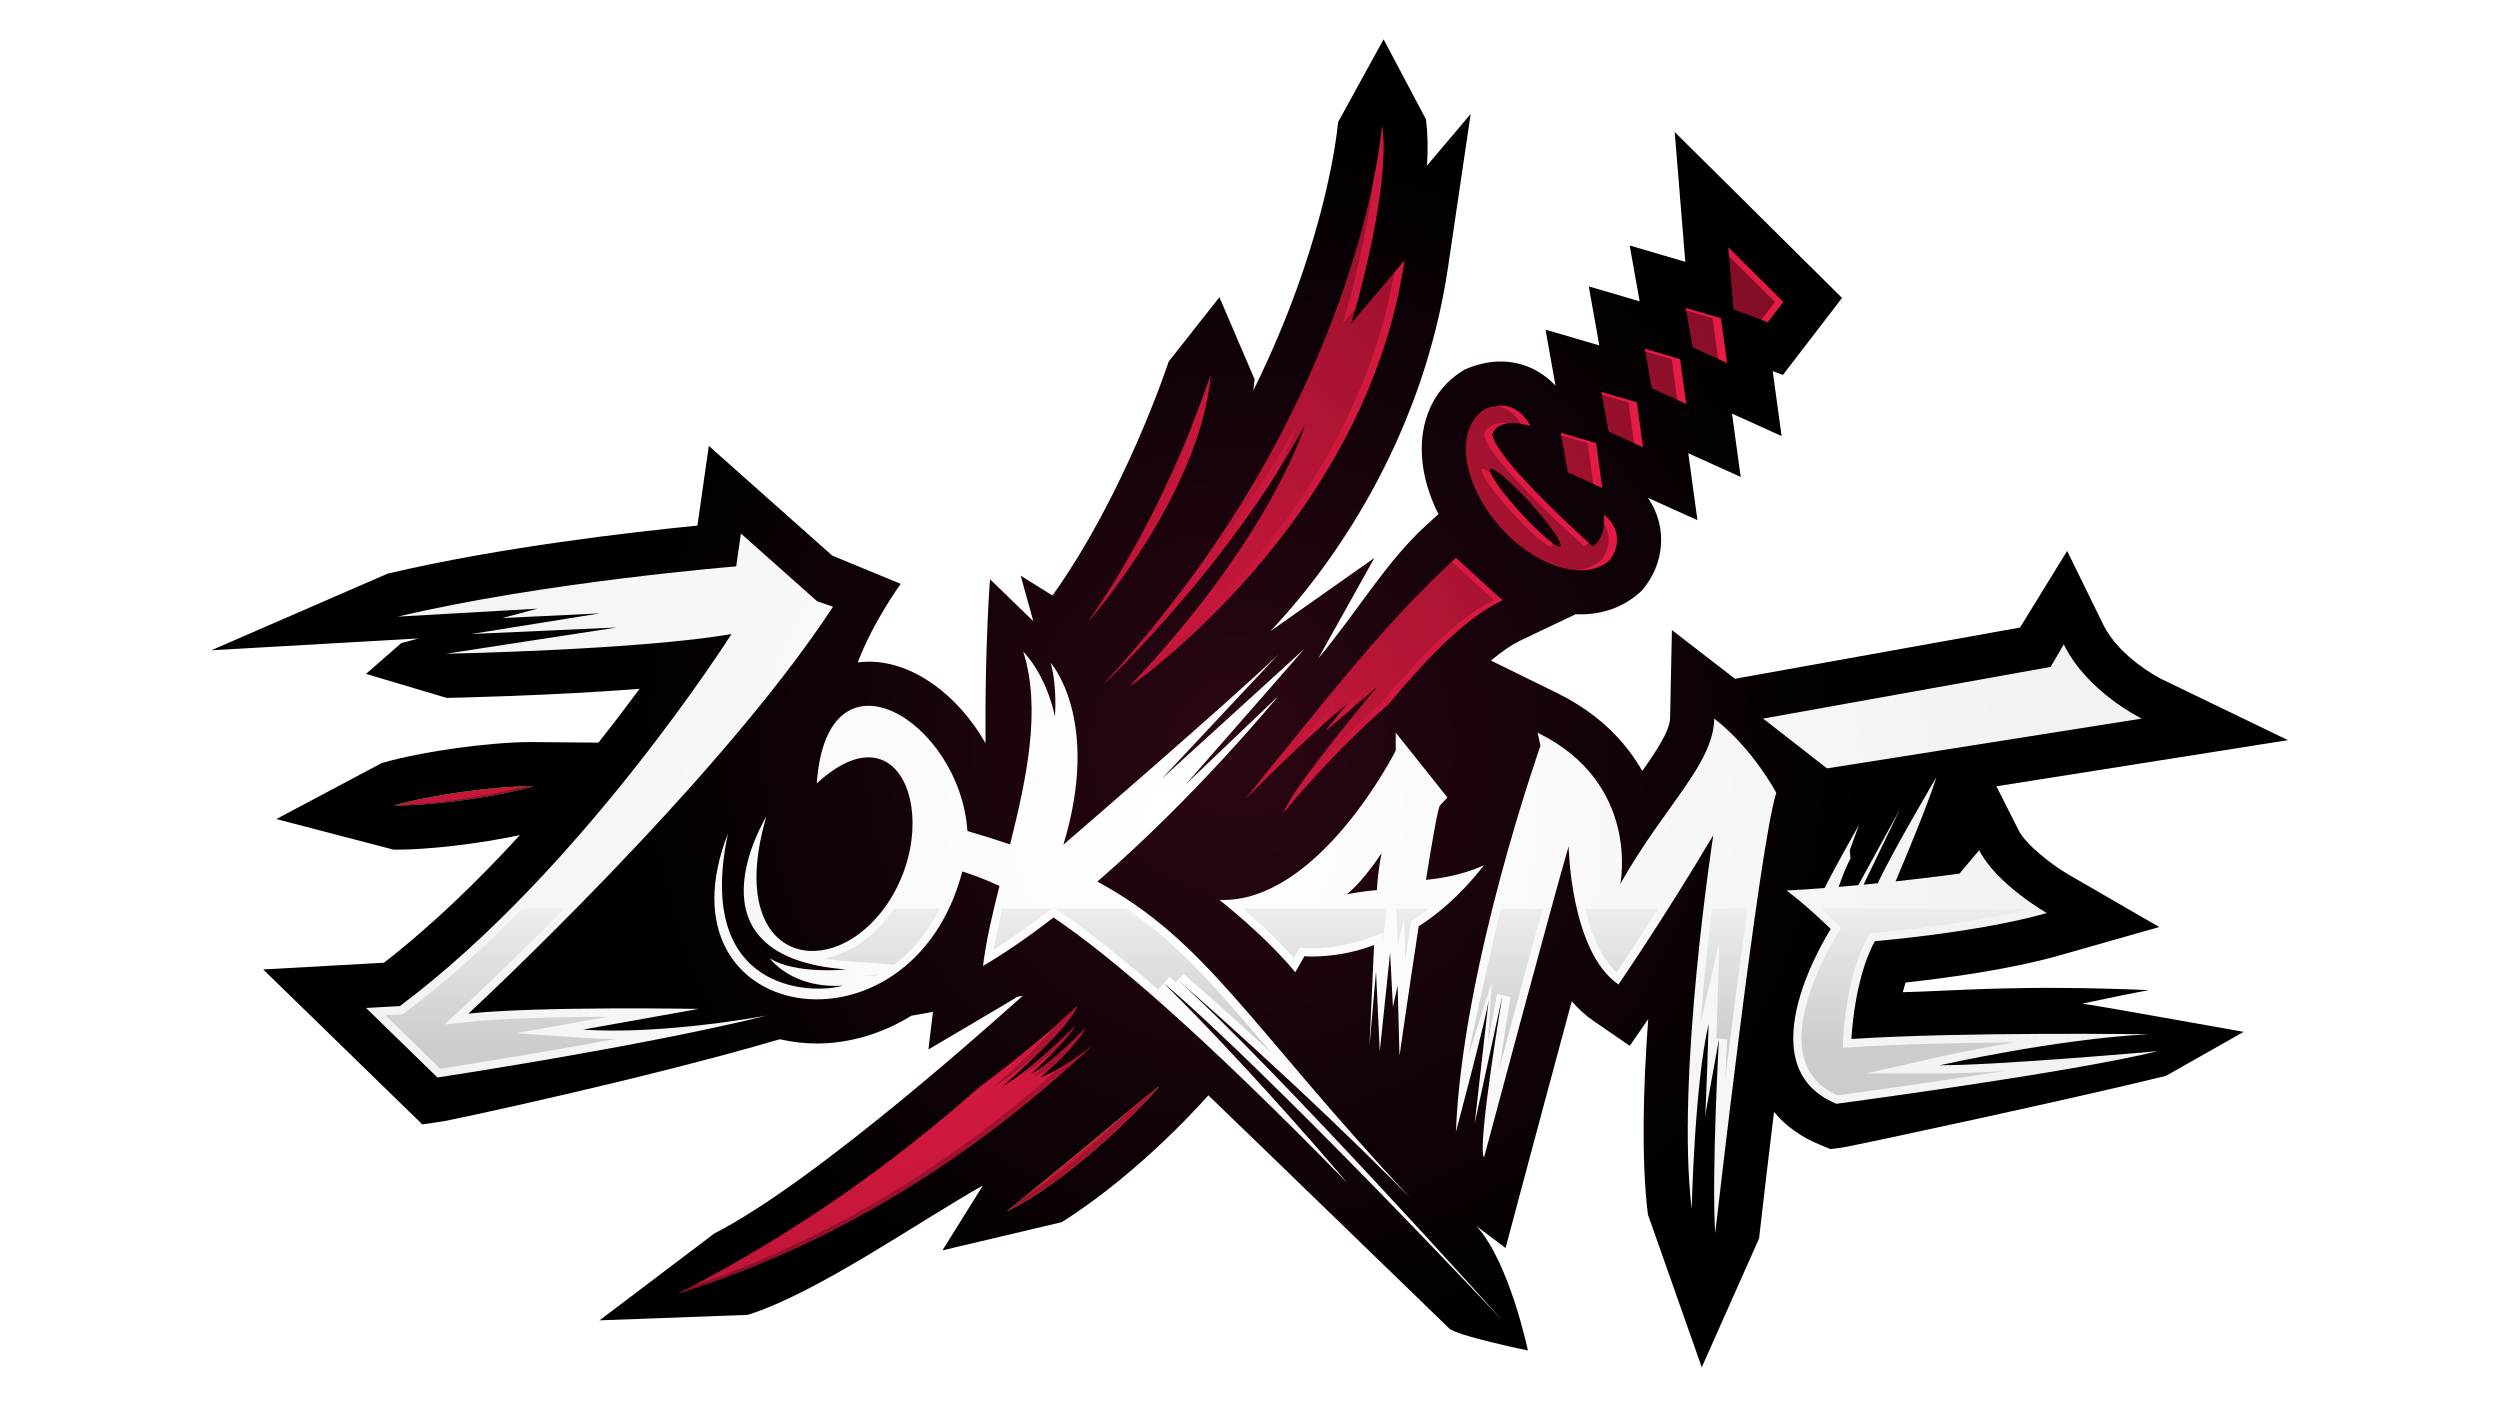 <svg xmlns:inkscape="http://www.inkscape.org/namespaces/inkscape" xmlns:sodipodi="http://sodipodi.sourceforge.net/DTD/sodipodi-0.dtd" xmlns:xlink="http://www.w3.org/1999/xlink" xmlns="http://www.w3.org/2000/svg" xmlns:svg="http://www.w3.org/2000/svg" id="svg2" width="640.0" height="360.0" viewBox="0 0 2560 1440" sodipodi:docname="zokamelogo.ai"><defs id="defs6"><radialGradient fx="0" fy="0" cx="0" cy="0" r="1" gradientUnits="userSpaceOnUse" gradientTransform="matrix(385.41,-303.132,-303.132,-385.41,950.572,506.123)" spreadMethod="pad" id="radialGradient28"><stop style="stop-opacity:1;stop-color:#2b0613" offset="0" id="stop22"></stop><stop style="stop-opacity:1;stop-color:#000000" offset="1" id="stop24"></stop><stop style="stop-opacity:1;stop-color:#000000" offset="1" id="stop26"></stop></radialGradient><clipPath clipPathUnits="userSpaceOnUse" id="clipPath38"><path d="M 0,1080 H 1920 V 0 H 0 Z" id="path36"></path></clipPath><clipPath clipPathUnits="userSpaceOnUse" id="clipPath46"><path d="M 249.198,702.802 H 1690.2 V 32.802 H 249.198 Z" id="path44"></path></clipPath><clipPath clipPathUnits="userSpaceOnUse" id="clipPath50"><path d="M 249.198,702.802 H 1690.2 V 32.802 H 249.198 Z" id="path48"></path></clipPath><mask maskUnits="userSpaceOnUse" x="0" y="0" width="1" height="1" id="mask52"><g id="g62"><g clip-path="url(#clipPath50)" id="g60"><g id="g58"><g transform="matrix(1441,0,0,670,249.198,32.802)" id="g56"><image width="1" height="1" style="image-rendering:optimizeSpeed" preserveAspectRatio="none" transform="matrix(1,0,0,-1,0,1)" id="image54"></image></g></g></g></g></mask><mask maskUnits="userSpaceOnUse" x="0" y="0" width="1" height="1" id="mask64"><image width="1" height="1" style="image-rendering:optimizeSpeed" preserveAspectRatio="none" id="image66"></image></mask><radialGradient fx="0" fy="0" cx="0" cy="0" r="1" gradientUnits="userSpaceOnUse" gradientTransform="matrix(612.217,-235.468,-235.468,-612.217,902.622,451.4)" spreadMethod="pad" id="radialGradient100"><stop style="stop-opacity:1;stop-color:#ffffff" offset="0" id="stop94"></stop><stop style="stop-opacity:1;stop-color:#f2f2f2" offset="1" id="stop96"></stop><stop style="stop-opacity:1;stop-color:#f2f2f2" offset="1" id="stop98"></stop></radialGradient><radialGradient fx="0" fy="0" cx="0" cy="0" r="1" gradientUnits="userSpaceOnUse" gradientTransform="matrix(612.217,-235.468,-235.468,-612.217,902.622,451.4)" spreadMethod="pad" id="radialGradient122"><stop style="stop-opacity:1;stop-color:#ffffff" offset="0" id="stop116"></stop><stop style="stop-opacity:1;stop-color:#f2f2f2" offset="1" id="stop118"></stop><stop style="stop-opacity:1;stop-color:#f2f2f2" offset="1" id="stop120"></stop></radialGradient><radialGradient fx="0" fy="0" cx="0" cy="0" r="1" gradientUnits="userSpaceOnUse" gradientTransform="matrix(612.217,-235.468,-235.468,-612.217,902.622,451.4)" spreadMethod="pad" id="radialGradient144"><stop style="stop-opacity:1;stop-color:#ffffff" offset="0" id="stop138"></stop><stop style="stop-opacity:1;stop-color:#f2f2f2" offset="1" id="stop140"></stop><stop style="stop-opacity:1;stop-color:#f2f2f2" offset="1" id="stop142"></stop></radialGradient><radialGradient fx="0" fy="0" cx="0" cy="0" r="1" gradientUnits="userSpaceOnUse" gradientTransform="matrix(612.217,-235.468,-235.468,-612.217,902.622,451.4)" spreadMethod="pad" id="radialGradient166"><stop style="stop-opacity:1;stop-color:#ffffff" offset="0" id="stop160"></stop><stop style="stop-opacity:1;stop-color:#f2f2f2" offset="1" id="stop162"></stop><stop style="stop-opacity:1;stop-color:#f2f2f2" offset="1" id="stop164"></stop></radialGradient><radialGradient fx="0" fy="0" cx="0" cy="0" r="1" gradientUnits="userSpaceOnUse" gradientTransform="matrix(612.217,-235.468,-235.468,-612.217,902.622,451.4)" spreadMethod="pad" id="radialGradient188"><stop style="stop-opacity:1;stop-color:#ffffff" offset="0" id="stop182"></stop><stop style="stop-opacity:1;stop-color:#f2f2f2" offset="1" id="stop184"></stop><stop style="stop-opacity:1;stop-color:#f2f2f2" offset="1" id="stop186"></stop></radialGradient><radialGradient fx="0" fy="0" cx="0" cy="0" r="1" gradientUnits="userSpaceOnUse" gradientTransform="matrix(612.217,-235.468,-235.468,-612.217,902.622,451.4)" spreadMethod="pad" id="radialGradient210"><stop style="stop-opacity:1;stop-color:#ffffff" offset="0" id="stop204"></stop><stop style="stop-opacity:1;stop-color:#f2f2f2" offset="1" id="stop206"></stop><stop style="stop-opacity:1;stop-color:#f2f2f2" offset="1" id="stop208"></stop></radialGradient><clipPath clipPathUnits="userSpaceOnUse" id="clipPath220"><path d="M 0,1080 H 1920 V 0 H 0 Z" id="path218"></path></clipPath><radialGradient fx="0" fy="0" cx="0" cy="0" r="1" gradientUnits="userSpaceOnUse" gradientTransform="matrix(1249.335,114.757,114.757,-1249.335,667.695,439.491)" spreadMethod="pad" id="radialGradient252"><stop style="stop-opacity:1;stop-color:#ee1c47" offset="0" id="stop246"></stop><stop style="stop-opacity:1;stop-color:#460613" offset="1" id="stop248"></stop><stop style="stop-opacity:1;stop-color:#460613" offset="1" id="stop250"></stop></radialGradient><radialGradient fx="0" fy="0" cx="0" cy="0" r="1" gradientUnits="userSpaceOnUse" gradientTransform="matrix(1249.335,114.757,114.757,-1249.335,667.695,439.491)" spreadMethod="pad" id="radialGradient274"><stop style="stop-opacity:1;stop-color:#ee1c47" offset="0" id="stop268"></stop><stop style="stop-opacity:1;stop-color:#460613" offset="1" id="stop270"></stop><stop style="stop-opacity:1;stop-color:#460613" offset="1" id="stop272"></stop></radialGradient><radialGradient fx="0" fy="0" cx="0" cy="0" r="1" gradientUnits="userSpaceOnUse" gradientTransform="matrix(1249.335,114.757,114.757,-1249.335,667.695,439.491)" spreadMethod="pad" id="radialGradient296"><stop style="stop-opacity:1;stop-color:#ee1c47" offset="0" id="stop290"></stop><stop style="stop-opacity:1;stop-color:#460613" offset="1" id="stop292"></stop><stop style="stop-opacity:1;stop-color:#460613" offset="1" id="stop294"></stop></radialGradient><radialGradient fx="0" fy="0" cx="0" cy="0" r="1" gradientUnits="userSpaceOnUse" gradientTransform="matrix(1249.335,114.757,114.757,-1249.335,667.695,439.491)" spreadMethod="pad" id="radialGradient318"><stop style="stop-opacity:1;stop-color:#ee1c47" offset="0" id="stop312"></stop><stop style="stop-opacity:1;stop-color:#460613" offset="1" id="stop314"></stop><stop style="stop-opacity:1;stop-color:#460613" offset="1" id="stop316"></stop></radialGradient><radialGradient fx="0" fy="0" cx="0" cy="0" r="1" gradientUnits="userSpaceOnUse" gradientTransform="matrix(1249.335,114.757,114.757,-1249.335,667.695,439.491)" spreadMethod="pad" id="radialGradient340"><stop style="stop-opacity:1;stop-color:#ee1c47" offset="0" id="stop334"></stop><stop style="stop-opacity:1;stop-color:#460613" offset="1" id="stop336"></stop><stop style="stop-opacity:1;stop-color:#460613" offset="1" id="stop338"></stop></radialGradient><radialGradient fx="0" fy="0" cx="0" cy="0" r="1" gradientUnits="userSpaceOnUse" gradientTransform="matrix(1249.335,114.757,114.757,-1249.335,667.695,439.491)" spreadMethod="pad" id="radialGradient362"><stop style="stop-opacity:1;stop-color:#ee1c47" offset="0" id="stop356"></stop><stop style="stop-opacity:1;stop-color:#460613" offset="1" id="stop358"></stop><stop style="stop-opacity:1;stop-color:#460613" offset="1" id="stop360"></stop></radialGradient><radialGradient fx="0" fy="0" cx="0" cy="0" r="1" gradientUnits="userSpaceOnUse" gradientTransform="matrix(1249.335,114.757,114.757,-1249.335,667.695,439.491)" spreadMethod="pad" id="radialGradient384"><stop style="stop-opacity:1;stop-color:#ee1c47" offset="0" id="stop378"></stop><stop style="stop-opacity:1;stop-color:#460613" offset="1" id="stop380"></stop><stop style="stop-opacity:1;stop-color:#460613" offset="1" id="stop382"></stop></radialGradient><radialGradient fx="0" fy="0" cx="0" cy="0" r="1" gradientUnits="userSpaceOnUse" gradientTransform="matrix(1249.335,114.757,114.757,-1249.335,667.695,439.491)" spreadMethod="pad" id="radialGradient406"><stop style="stop-opacity:1;stop-color:#ee1c47" offset="0" id="stop400"></stop><stop style="stop-opacity:1;stop-color:#460613" offset="1" id="stop402"></stop><stop style="stop-opacity:1;stop-color:#460613" offset="1" id="stop404"></stop></radialGradient><radialGradient fx="0" fy="0" cx="0" cy="0" r="1" gradientUnits="userSpaceOnUse" gradientTransform="matrix(1249.335,114.757,114.757,-1249.335,667.695,439.491)" spreadMethod="pad" id="radialGradient428"><stop style="stop-opacity:1;stop-color:#ee1c47" offset="0" id="stop422"></stop><stop style="stop-opacity:1;stop-color:#460613" offset="1" id="stop424"></stop><stop style="stop-opacity:1;stop-color:#460613" offset="1" id="stop426"></stop></radialGradient><radialGradient fx="0" fy="0" cx="0" cy="0" r="1" gradientUnits="userSpaceOnUse" gradientTransform="matrix(1249.335,114.757,114.757,-1249.335,667.695,439.491)" spreadMethod="pad" id="radialGradient450"><stop style="stop-opacity:1;stop-color:#ee1c47" offset="0" id="stop444"></stop><stop style="stop-opacity:1;stop-color:#460613" offset="1" id="stop446"></stop><stop style="stop-opacity:1;stop-color:#460613" offset="1" id="stop448"></stop></radialGradient><radialGradient fx="0" fy="0" cx="0" cy="0" r="1" gradientUnits="userSpaceOnUse" gradientTransform="matrix(1249.335,114.757,114.757,-1249.335,667.695,439.491)" spreadMethod="pad" id="radialGradient472"><stop style="stop-opacity:1;stop-color:#ee1c47" offset="0" id="stop466"></stop><stop style="stop-opacity:1;stop-color:#460613" offset="1" id="stop468"></stop><stop style="stop-opacity:1;stop-color:#460613" offset="1" id="stop470"></stop></radialGradient><radialGradient fx="0" fy="0" cx="0" cy="0" r="1" gradientUnits="userSpaceOnUse" gradientTransform="matrix(1249.335,114.757,114.757,-1249.335,667.695,439.491)" spreadMethod="pad" id="radialGradient494"><stop style="stop-opacity:1;stop-color:#ee1c47" offset="0" id="stop488"></stop><stop style="stop-opacity:1;stop-color:#460613" offset="1" id="stop490"></stop><stop style="stop-opacity:1;stop-color:#460613" offset="1" id="stop492"></stop></radialGradient><radialGradient fx="0" fy="0" cx="0" cy="0" r="1" gradientUnits="userSpaceOnUse" gradientTransform="matrix(-1517.823,-785.977,-785.977,1517.823,1333.817,742.133)" spreadMethod="pad" id="radialGradient516"><stop style="stop-opacity:1;stop-color:#ee1c47" offset="0" id="stop510"></stop><stop style="stop-opacity:1;stop-color:#460613" offset="1" id="stop512"></stop><stop style="stop-opacity:1;stop-color:#460613" offset="1" id="stop514"></stop></radialGradient><radialGradient fx="0" fy="0" cx="0" cy="0" r="1" gradientUnits="userSpaceOnUse" gradientTransform="matrix(-1517.823,-785.977,-785.977,1517.823,1333.817,742.133)" spreadMethod="pad" id="radialGradient538"><stop style="stop-opacity:1;stop-color:#ee1c47" offset="0" id="stop532"></stop><stop style="stop-opacity:1;stop-color:#460613" offset="1" id="stop534"></stop><stop style="stop-opacity:1;stop-color:#460613" offset="1" id="stop536"></stop></radialGradient><radialGradient fx="0" fy="0" cx="0" cy="0" r="1" gradientUnits="userSpaceOnUse" gradientTransform="matrix(-1517.823,-785.977,-785.977,1517.823,1333.817,742.133)" spreadMethod="pad" id="radialGradient560"><stop style="stop-opacity:1;stop-color:#ee1c47" offset="0" id="stop554"></stop><stop style="stop-opacity:1;stop-color:#460613" offset="1" id="stop556"></stop><stop style="stop-opacity:1;stop-color:#460613" offset="1" id="stop558"></stop></radialGradient><radialGradient fx="0" fy="0" cx="0" cy="0" r="1" gradientUnits="userSpaceOnUse" gradientTransform="matrix(-1517.823,-785.977,-785.977,1517.823,1333.817,742.133)" spreadMethod="pad" id="radialGradient582"><stop style="stop-opacity:1;stop-color:#ee1c47" offset="0" id="stop576"></stop><stop style="stop-opacity:1;stop-color:#460613" offset="1" id="stop578"></stop><stop style="stop-opacity:1;stop-color:#460613" offset="1" id="stop580"></stop></radialGradient><radialGradient fx="0" fy="0" cx="0" cy="0" r="1" gradientUnits="userSpaceOnUse" gradientTransform="matrix(-1517.823,-785.977,-785.977,1517.823,1333.817,742.133)" spreadMethod="pad" id="radialGradient604"><stop style="stop-opacity:1;stop-color:#ee1c47" offset="0" id="stop598"></stop><stop style="stop-opacity:1;stop-color:#460613" offset="1" id="stop600"></stop><stop style="stop-opacity:1;stop-color:#460613" offset="1" id="stop602"></stop></radialGradient><radialGradient fx="0" fy="0" cx="0" cy="0" r="1" gradientUnits="userSpaceOnUse" gradientTransform="matrix(-1517.823,-785.977,-785.977,1517.823,1333.817,742.133)" spreadMethod="pad" id="radialGradient626"><stop style="stop-opacity:1;stop-color:#ee1c47" offset="0" id="stop620"></stop><stop style="stop-opacity:1;stop-color:#460613" offset="1" id="stop622"></stop><stop style="stop-opacity:1;stop-color:#460613" offset="1" id="stop624"></stop></radialGradient><radialGradient fx="0" fy="0" cx="0" cy="0" r="1" gradientUnits="userSpaceOnUse" gradientTransform="matrix(-1517.823,-785.977,-785.977,1517.823,1333.817,742.133)" spreadMethod="pad" id="radialGradient648"><stop style="stop-opacity:1;stop-color:#ee1c47" offset="0" id="stop642"></stop><stop style="stop-opacity:1;stop-color:#460613" offset="1" id="stop644"></stop><stop style="stop-opacity:1;stop-color:#460613" offset="1" id="stop646"></stop></radialGradient><radialGradient fx="0" fy="0" cx="0" cy="0" r="1" gradientUnits="userSpaceOnUse" gradientTransform="matrix(-1517.823,-785.977,-785.977,1517.823,1333.817,742.133)" spreadMethod="pad" id="radialGradient670"><stop style="stop-opacity:1;stop-color:#ee1c47" offset="0" id="stop664"></stop><stop style="stop-opacity:1;stop-color:#460613" offset="1" id="stop666"></stop><stop style="stop-opacity:1;stop-color:#460613" offset="1" id="stop668"></stop></radialGradient><radialGradient fx="0" fy="0" cx="0" cy="0" r="1" gradientUnits="userSpaceOnUse" gradientTransform="matrix(-1517.823,-785.977,-785.977,1517.823,1333.817,742.133)" spreadMethod="pad" id="radialGradient692"><stop style="stop-opacity:1;stop-color:#ee1c47" offset="0" id="stop686"></stop><stop style="stop-opacity:1;stop-color:#460613" offset="1" id="stop688"></stop><stop style="stop-opacity:1;stop-color:#460613" offset="1" id="stop690"></stop></radialGradient><radialGradient fx="0" fy="0" cx="0" cy="0" r="1" gradientUnits="userSpaceOnUse" gradientTransform="matrix(-1517.823,-785.977,-785.977,1517.823,1333.817,742.133)" spreadMethod="pad" id="radialGradient714"><stop style="stop-opacity:1;stop-color:#ee1c47" offset="0" id="stop708"></stop><stop style="stop-opacity:1;stop-color:#460613" offset="1" id="stop710"></stop><stop style="stop-opacity:1;stop-color:#460613" offset="1" id="stop712"></stop></radialGradient><radialGradient fx="0" fy="0" cx="0" cy="0" r="1" gradientUnits="userSpaceOnUse" gradientTransform="matrix(-1517.823,-785.977,-785.977,1517.823,1333.817,742.133)" spreadMethod="pad" id="radialGradient736"><stop style="stop-opacity:1;stop-color:#ee1c47" offset="0" id="stop730"></stop><stop style="stop-opacity:1;stop-color:#460613" offset="1" id="stop732"></stop><stop style="stop-opacity:1;stop-color:#460613" offset="1" id="stop734"></stop></radialGradient><radialGradient fx="0" fy="0" cx="0" cy="0" r="1" gradientUnits="userSpaceOnUse" gradientTransform="matrix(-1517.823,-785.977,-785.977,1517.823,1333.817,742.133)" spreadMethod="pad" id="radialGradient758"><stop style="stop-opacity:1;stop-color:#ee1c47" offset="0" id="stop752"></stop><stop style="stop-opacity:1;stop-color:#460613" offset="1" id="stop754"></stop><stop style="stop-opacity:1;stop-color:#460613" offset="1" id="stop756"></stop></radialGradient><radialGradient fx="0" fy="0" cx="0" cy="0" r="1" gradientUnits="userSpaceOnUse" gradientTransform="matrix(-1517.823,-785.977,-785.977,1517.823,1333.817,742.133)" spreadMethod="pad" id="radialGradient780"><stop style="stop-opacity:1;stop-color:#ee1c47" offset="0" id="stop774"></stop><stop style="stop-opacity:1;stop-color:#460613" offset="1" id="stop776"></stop><stop style="stop-opacity:1;stop-color:#460613" offset="1" id="stop778"></stop></radialGradient><radialGradient fx="0" fy="0" cx="0" cy="0" r="1" gradientUnits="userSpaceOnUse" gradientTransform="matrix(-1517.823,-785.977,-785.977,1517.823,1333.817,742.133)" spreadMethod="pad" id="radialGradient802"><stop style="stop-opacity:1;stop-color:#ee1c47" offset="0" id="stop796"></stop><stop style="stop-opacity:1;stop-color:#460613" offset="1" id="stop798"></stop><stop style="stop-opacity:1;stop-color:#460613" offset="1" id="stop800"></stop></radialGradient><radialGradient fx="0" fy="0" cx="0" cy="0" r="1" gradientUnits="userSpaceOnUse" gradientTransform="matrix(-1517.823,-785.977,-785.977,1517.823,1333.817,742.133)" spreadMethod="pad" id="radialGradient824"><stop style="stop-opacity:1;stop-color:#ee1c47" offset="0" id="stop818"></stop><stop style="stop-opacity:1;stop-color:#460613" offset="1" id="stop820"></stop><stop style="stop-opacity:1;stop-color:#460613" offset="1" id="stop822"></stop></radialGradient><radialGradient fx="0" fy="0" cx="0" cy="0" r="1" gradientUnits="userSpaceOnUse" gradientTransform="matrix(-1517.823,-785.977,-785.977,1517.823,1333.817,742.133)" spreadMethod="pad" id="radialGradient846"><stop style="stop-opacity:1;stop-color:#ee1c47" offset="0" id="stop840"></stop><stop style="stop-opacity:1;stop-color:#460613" offset="1" id="stop842"></stop><stop style="stop-opacity:1;stop-color:#460613" offset="1" id="stop844"></stop></radialGradient><radialGradient fx="0" fy="0" cx="0" cy="0" r="1" gradientUnits="userSpaceOnUse" gradientTransform="matrix(-1517.823,-785.977,-785.977,1517.823,1333.817,742.133)" spreadMethod="pad" id="radialGradient868"><stop style="stop-opacity:1;stop-color:#ee1c47" offset="0" id="stop862"></stop><stop style="stop-opacity:1;stop-color:#460613" offset="1" id="stop864"></stop><stop style="stop-opacity:1;stop-color:#460613" offset="1" id="stop866"></stop></radialGradient><radialGradient fx="0" fy="0" cx="0" cy="0" r="1" gradientUnits="userSpaceOnUse" gradientTransform="matrix(-1517.823,-785.977,-785.977,1517.823,1333.817,742.133)" spreadMethod="pad" id="radialGradient890"><stop style="stop-opacity:1;stop-color:#ee1c47" offset="0" id="stop884"></stop><stop style="stop-opacity:1;stop-color:#460613" offset="1" id="stop886"></stop><stop style="stop-opacity:1;stop-color:#460613" offset="1" id="stop888"></stop></radialGradient><radialGradient fx="0" fy="0" cx="0" cy="0" r="1" gradientUnits="userSpaceOnUse" gradientTransform="matrix(-1517.823,-785.977,-785.977,1517.823,1333.817,742.133)" spreadMethod="pad" id="radialGradient912"><stop style="stop-opacity:1;stop-color:#ee1c47" offset="0" id="stop906"></stop><stop style="stop-opacity:1;stop-color:#460613" offset="1" id="stop908"></stop><stop style="stop-opacity:1;stop-color:#460613" offset="1" id="stop910"></stop></radialGradient><radialGradient fx="0" fy="0" cx="0" cy="0" r="1" gradientUnits="userSpaceOnUse" gradientTransform="matrix(-1517.823,-785.977,-785.977,1517.823,1333.817,742.133)" spreadMethod="pad" id="radialGradient934"><stop style="stop-opacity:1;stop-color:#ee1c47" offset="0" id="stop928"></stop><stop style="stop-opacity:1;stop-color:#460613" offset="1" id="stop930"></stop><stop style="stop-opacity:1;stop-color:#460613" offset="1" id="stop932"></stop></radialGradient><radialGradient fx="0" fy="0" cx="0" cy="0" r="1" gradientUnits="userSpaceOnUse" gradientTransform="matrix(-3.173e-4,-1.643e-4,-1.643e-4,3.173e-4,890.509,245.698)" spreadMethod="pad" id="radialGradient956"><stop style="stop-opacity:1;stop-color:#ee1c47" offset="0" id="stop950"></stop><stop style="stop-opacity:1;stop-color:#460613" offset="1" id="stop952"></stop><stop style="stop-opacity:1;stop-color:#460613" offset="1" id="stop954"></stop></radialGradient><radialGradient fx="0" fy="0" cx="0" cy="0" r="1" gradientUnits="userSpaceOnUse" gradientTransform="matrix(-1517.823,-785.977,-785.977,1517.823,1333.817,742.133)" spreadMethod="pad" id="radialGradient978"><stop style="stop-opacity:1;stop-color:#ee1c47" offset="0" id="stop972"></stop><stop style="stop-opacity:1;stop-color:#460613" offset="1" id="stop974"></stop><stop style="stop-opacity:1;stop-color:#460613" offset="1" id="stop976"></stop></radialGradient><radialGradient fx="0" fy="0" cx="0" cy="0" r="1" gradientUnits="userSpaceOnUse" gradientTransform="matrix(-1.465e-4,-7.59e-5,-7.59e-5,1.465e-4,890.509,245.698)" spreadMethod="pad" id="radialGradient1000"><stop style="stop-opacity:1;stop-color:#ee1c47" offset="0" id="stop994"></stop><stop style="stop-opacity:1;stop-color:#460613" offset="1" id="stop996"></stop><stop style="stop-opacity:1;stop-color:#460613" offset="1" id="stop998"></stop></radialGradient><clipPath clipPathUnits="userSpaceOnUse" id="clipPath1010"><path d="M 0,1080 H 1920 V 0 H 0 Z" id="path1008"></path></clipPath><radialGradient fx="0" fy="0" cx="0" cy="0" r="1" gradientUnits="userSpaceOnUse" gradientTransform="matrix(-2.031e-4,-1.052e-4,-1.052e-4,2.031e-4,890.51,245.698)" spreadMethod="pad" id="radialGradient1030"><stop style="stop-opacity:1;stop-color:#ee1c47" offset="0" id="stop1024"></stop><stop style="stop-opacity:1;stop-color:#460613" offset="1" id="stop1026"></stop><stop style="stop-opacity:1;stop-color:#460613" offset="1" id="stop1028"></stop></radialGradient><radialGradient fx="0" fy="0" cx="0" cy="0" r="1" gradientUnits="userSpaceOnUse" gradientTransform="matrix(-1517.823,-785.977,-785.977,1517.823,1333.817,742.133)" spreadMethod="pad" id="radialGradient1052"><stop style="stop-opacity:1;stop-color:#ee1c47" offset="0" id="stop1046"></stop><stop style="stop-opacity:1;stop-color:#460613" offset="1" id="stop1048"></stop><stop style="stop-opacity:1;stop-color:#460613" offset="1" id="stop1050"></stop></radialGradient><linearGradient x1="0" y1="0" x2="1" y2="0" gradientUnits="userSpaceOnUse" gradientTransform="matrix(0,-164.646,-164.646,0,809.199,441.166)" spreadMethod="pad" id="linearGradient1074"><stop style="stop-opacity:1;stop-color:#ffffff" offset="0" id="stop1068"></stop><stop style="stop-opacity:1;stop-color:#cccccc" offset="1" id="stop1070"></stop><stop style="stop-opacity:1;stop-color:#cccccc" offset="1" id="stop1072"></stop></linearGradient><linearGradient x1="0" y1="0" x2="1" y2="0" gradientUnits="userSpaceOnUse" gradientTransform="matrix(0,-164.646,-164.646,0,1245.888,441.166)" spreadMethod="pad" id="linearGradient1096"><stop style="stop-opacity:1;stop-color:#ffffff" offset="0" id="stop1090"></stop><stop style="stop-opacity:1;stop-color:#cccccc" offset="1" id="stop1092"></stop><stop style="stop-opacity:1;stop-color:#cccccc" offset="1" id="stop1094"></stop></linearGradient><linearGradient x1="0" y1="0" x2="1" y2="0" gradientUnits="userSpaceOnUse" gradientTransform="matrix(0,-164.646,-164.646,0,384.459,441.166)" spreadMethod="pad" id="linearGradient1118"><stop style="stop-opacity:1;stop-color:#ffffff" offset="0" id="stop1112"></stop><stop style="stop-opacity:1;stop-color:#cccccc" offset="1" id="stop1114"></stop><stop style="stop-opacity:1;stop-color:#cccccc" offset="1" id="stop1116"></stop></linearGradient><linearGradient x1="0" y1="0" x2="1" y2="0" gradientUnits="userSpaceOnUse" gradientTransform="matrix(0,-164.646,-164.646,0,668.481,441.166)" spreadMethod="pad" id="linearGradient1140"><stop style="stop-opacity:1;stop-color:#ffffff" offset="0" id="stop1134"></stop><stop style="stop-opacity:1;stop-color:#cccccc" offset="1" id="stop1136"></stop><stop style="stop-opacity:1;stop-color:#cccccc" offset="1" id="stop1138"></stop></linearGradient><linearGradient x1="0" y1="0" x2="1" y2="0" gradientUnits="userSpaceOnUse" gradientTransform="matrix(0,-164.646,-164.646,0,893.421,441.166)" spreadMethod="pad" id="linearGradient1162"><stop style="stop-opacity:1;stop-color:#ffffff" offset="0" id="stop1156"></stop><stop style="stop-opacity:1;stop-color:#cccccc" offset="1" id="stop1158"></stop><stop style="stop-opacity:1;stop-color:#cccccc" offset="1" id="stop1160"></stop></linearGradient><linearGradient x1="0" y1="0" x2="1" y2="0" gradientUnits="userSpaceOnUse" gradientTransform="matrix(0,-164.646,-164.646,0,785.648,441.166)" spreadMethod="pad" id="linearGradient1184"><stop style="stop-opacity:1;stop-color:#ffffff" offset="0" id="stop1178"></stop><stop style="stop-opacity:1;stop-color:#cccccc" offset="1" id="stop1180"></stop><stop style="stop-opacity:1;stop-color:#cccccc" offset="1" id="stop1182"></stop></linearGradient><linearGradient x1="0" y1="0" x2="1" y2="0" gradientUnits="userSpaceOnUse" gradientTransform="matrix(0,-164.646,-164.646,0,677.432,441.166)" spreadMethod="pad" id="linearGradient1206"><stop style="stop-opacity:1;stop-color:#ffffff" offset="0" id="stop1200"></stop><stop style="stop-opacity:1;stop-color:#cccccc" offset="1" id="stop1202"></stop><stop style="stop-opacity:1;stop-color:#cccccc" offset="1" id="stop1204"></stop></linearGradient><linearGradient x1="0" y1="0" x2="1" y2="0" gradientUnits="userSpaceOnUse" gradientTransform="matrix(0,-164.646,-164.646,0,1085.338,441.166)" spreadMethod="pad" id="linearGradient1228"><stop style="stop-opacity:1;stop-color:#ffffff" offset="0" id="stop1222"></stop><stop style="stop-opacity:1;stop-color:#cccccc" offset="1" id="stop1224"></stop><stop style="stop-opacity:1;stop-color:#cccccc" offset="1" id="stop1226"></stop></linearGradient><linearGradient x1="0" y1="0" x2="1" y2="0" gradientUnits="userSpaceOnUse" gradientTransform="matrix(0,-164.646,-164.646,0,1009.888,441.166)" spreadMethod="pad" id="linearGradient1250"><stop style="stop-opacity:1;stop-color:#ffffff" offset="0" id="stop1244"></stop><stop style="stop-opacity:1;stop-color:#cccccc" offset="1" id="stop1246"></stop><stop style="stop-opacity:1;stop-color:#cccccc" offset="1" id="stop1248"></stop></linearGradient><linearGradient x1="0" y1="0" x2="1" y2="0" gradientUnits="userSpaceOnUse" gradientTransform="matrix(0,-164.646,-164.646,0,1324.495,441.166)" spreadMethod="pad" id="linearGradient1272"><stop style="stop-opacity:1;stop-color:#ffffff" offset="0" id="stop1266"></stop><stop style="stop-opacity:1;stop-color:#cccccc" offset="1" id="stop1268"></stop><stop style="stop-opacity:1;stop-color:#cccccc" offset="1" id="stop1270"></stop></linearGradient><linearGradient x1="0" y1="0" x2="1" y2="0" gradientUnits="userSpaceOnUse" gradientTransform="matrix(0,-164.646,-164.646,0,1156.439,441.166)" spreadMethod="pad" id="linearGradient1294"><stop style="stop-opacity:1;stop-color:#ffffff" offset="0" id="stop1288"></stop><stop style="stop-opacity:1;stop-color:#cccccc" offset="1" id="stop1290"></stop><stop style="stop-opacity:1;stop-color:#cccccc" offset="1" id="stop1292"></stop></linearGradient><linearGradient x1="0" y1="0" x2="1" y2="0" gradientUnits="userSpaceOnUse" gradientTransform="matrix(0,-164.646,-164.646,0,1470.304,441.166)" spreadMethod="pad" id="linearGradient1316"><stop style="stop-opacity:1;stop-color:#ffffff" offset="0" id="stop1310"></stop><stop style="stop-opacity:1;stop-color:#cccccc" offset="1" id="stop1312"></stop><stop style="stop-opacity:1;stop-color:#cccccc" offset="1" id="stop1314"></stop></linearGradient></defs><g id="g8" inkscape:groupmode="layer" inkscape:label="zokamelogo" transform="matrix(1.333,0,0,-1.333,0,1440)"><g id="g10"><g id="g12"><g id="g18"><g id="g20"><path d="m 1027.92,986.483 c -0.038,-0.508 -4.196,-51.685 -31.441,-127.297 v 0 c -8.231,-22.847 -19.213,-49.552 -33.674,-78.851 v 0 c 0.384,2.829 0.722,5.659 0.99,8.49 v 0 L 936.734,851.966 897.76,802.491 C 897.434,801.49 864.601,701.465 808.523,622.809 v 0 l -24.447,15.251 9.683,-34.943 -33.249,32.212 c 0,0 -4.041,-51.309 -3.448,-125.95 v 0 c -20.885,36.655 -55.205,62.627 -89.834,62.627 v 0 c -2.156,0 -8.285,-0.549 -8.285,-0.549 v 0 c 12,31.66 32.996,60.292 32.996,60.292 v 0 l -52.685,21.768 -94.751,84.226 -8.747,-61.225 C 487.367,671.749 383.489,659.954 297.697,639.573 v 0 l -135.315,-58.844 159.215,9.098 -13.321,-3.552 -27.097,-23.687 62.006,-18.443 c 4.385,0.085 79.173,1.601 148.12,6.969 v 0 c -9.261,-12.558 -19.866,-26.522 -31.594,-41.32 v 0 l -49.593,0.421 -2.02,0.009 c -8.386,0 -17.379,-0.435 -28.32,-1.373 v 0 c -10.11,-0.872 -19.493,-1.923 -28.683,-3.211 v 0 l -13.739,-2.078 -0.84,-0.138 c -1.333,-0.236 -2.667,-0.461 -4.001,-0.688 v 0 c -3.191,-0.541 -6.489,-1.098 -9.989,-1.811 v 0 c -11.653,-2.233 -20.704,-4.348 -29.32,-6.846 v 0 l -80.953,-43 90.136,-23.501 1.842,-0.007 c 8.354,0 17.329,0.433 28.232,1.363 v 0 c 3.563,0.262 6.888,0.618 10.107,0.963 v 0 c 1.345,0.143 4.463,0.463 4.463,0.463 v 0 l 14.21,1.777 c 9.192,1.248 18.507,2.779 28.499,4.682 v 0 c 3.416,0.653 6.588,1.297 9.615,1.942 v 0 C 367.699,404.17 332.213,369.616 294.896,340.7 v 0 l -92.726,-5.153 122.274,-119.055 16.665,2.523 c 5.396,0.817 152.8,32.079 258.017,62.927 v 0 c 9.118,-2.155 18.643,-3.288 28.398,-3.288 v 0 c 23.693,0 49.27,6.912 72.585,21.36 v 0 l 16.589,2.966 -3.504,-28.915 59.188,34.94 c 3.03,1.788 6.094,3.65 9.187,5.579 v 0 l 4.138,0.74 C 772.976,304.248 629.709,174.176 548.784,132.746 v 0 l -88.252,-66.762 113.906,4.213 c 53.39,16.823 131.566,71.816 180.587,99.363 v 0 l -31.034,-49.802 91.661,21.653 c 62.31,39.345 112.592,97.435 112.592,97.435 v 0 C 947.074,220.86 1113.245,59.81 1113.245,59.81 v 0 c 5.307,-5.589 60.481,-16.966 60.481,-16.966 v 0 c 0,0 -14.11,67.766 -39.512,95.547 v 0 l 22.344,-16.822 16.266,60.883 c 0.305,1.138 17.655,66.069 34.597,128.701 v 0 c 4.867,-5.697 10.389,-10.82 16.647,-15.115 v 0 l 27.929,-19.168 14.153,20.561 c -3.816,-51.698 -5.435,-107.463 -0.268,-150.009 v 0 l 41.394,-117.506 44.03,98.995 c 3.274,28.772 7.24,62.451 11.481,97.157 v 0 c 8.882,-10.7 20.663,-19.195 35.022,-25.097 v 0 l 8.38,-3.444 8.98,1.193 c 7.437,0.987 180.967,38.306 248.596,55.053 v 0 l 59.815,33.832 c 0,0 -121.819,21.838 -123.959,21.652 v 0 c 0,0 32.479,7.037 51.183,10.417 v 0 c -100.438,4.153 -144.559,-0.403 -189.074,-1.628 v 0 c 0.626,2.538 1.307,5.038 2.043,7.46 v 0 c 27.958,3.025 78.638,9.59 117.863,20.721 v 0 l 77.059,21.924 -69.413,40.118 c -12.154,7.023 -32.822,22.739 -38.59,34.166 v 0 l -17.07,33.817 223.995,35.438 -97.599,47.118 c -0.313,0.151 -31.86,16.244 -44.192,41.401 v 0 l -27.863,56.842 -36.194,-58.853 -218.984,-39.359 -48.448,37.449 -0.944,-46.327 -0.189,-9.211 -0.24,-11.798 c -0.199,-9.725 -9.495,-24.121 -21.393,-40.951 v 0 c -2.975,5.252 -6.394,10.446 -10.263,15.53 v 0 l -4.114,5.176 c -12.398,14.775 -29.029,28.365 -51.054,39.179 v 0 l -50.825,24.95 c 8.015,6.681 15.915,12.178 23.385,15.732 v 0 l 41.757,19.867 c 1.167,-0.05 2.338,-0.122 3.497,-0.122 v 0 h 0.01 c 17.313,0 32.852,5.596 44.937,16.183 v 0 l 2.003,1.754 1.706,2.046 c 14.83,17.797 19.42,46.025 3.421,69.447 v 0 l -0.01,0.071 37.936,-17.148 -7.036,51.419 40.257,-18.199 -6.653,48.631 38.074,-17.213 -6.827,49.888 7.858,-2.92 45.412,59.124 -128.55,127.448 8.127,-99.698 -42.727,12.534 7.657,-42.882 -39.076,11.462 8.097,-45.343 -41.32,12.12 7.629,-42.726 -0.375,0.11 c -11.123,11.672 -25.682,18.135 -41.799,18.135 v 0 c -8.04,0 -16.268,-1.649 -24.454,-4.9 v 0 l -2.965,-1.179 -2.694,-1.709 c -2.76,-1.754 -5.374,-3.706 -7.77,-5.806 v 0 c -18.264,-15.998 -26.031,-41.306 -21.309,-69.435 v 0 c 1.916,-11.409 5.834,-23.008 11.468,-34.246 v 0 l -9.339,-8.453 c -30.486,-27.592 -53.141,-66.732 -82.95,-102.372 v 0 l 43.115,77.222 -79.924,-56.291 c 56.605,59.876 118.439,157.485 136.492,279.682 v 0 l 17.381,117.654 -33.532,-39.621 c 0.759,12.846 0.61,25.012 -0.877,35.597 v 0 l -32.493,61.385 -34.929,-63.601 z" style="fill:url(#radialGradient28);stroke:none" id="path30"></path></g></g></g></g><g id="g32"><g id="g34" clip-path="url(#clipPath38)"><g id="g40"><g id="g42"></g><g id="g80"><g clip-path="url(#clipPath46)" opacity="0.4" id="g78"><g id="g76"><g id="g68"></g><g mask="url(#mask52)" id="g74"><g transform="matrix(1441,0,0,670,249.198,32.802)" id="g72"><image width="1" height="1" style="image-rendering:optimizeSpeed" preserveAspectRatio="none" transform="matrix(1,0,0,-1,0,1)" mask="url(#mask64)" id="image70"></image></g></g></g></g></g></g></g></g><g id="g82"><g id="g84"><g id="g90"><g id="g92"><path d="m 565.546,645.183 c 0,0 -147.596,-11.909 -260.009,-38.614 v 0 l 107.36,6.135 -27.065,-7.217 75.061,3.608 -98.879,-15.878 111.87,5.052 -131.357,-20.209 c 0,0 148.679,2.887 219.41,15.157 v 0 c 0,0 -114.758,-181.157 -254.775,-285.809 v 0 l -25.983,-1.444 54.853,-53.41 c 0,0 157.34,23.818 253.331,47.636 v 0 c 0,0 -80.113,-15.156 -141.462,-10.826 v 0 l 88.775,15.878 c 0,0 -122.697,2.166 -176.827,-3.608 v 0 c 0,0 191.261,176.826 280.036,312.513 v 0 l -12.27,4.331 -58.46,51.965 z" style="fill:url(#radialGradient100);stroke:none" id="path102"></path></g></g></g></g><g id="g104"><g id="g106"><g id="g112"><g id="g114"><path d="m 892.675,482.249 89.315,95.27 C 946.264,542.875 816.892,431.366 816.892,431.366 v 0 c 29.23,96.353 -9.743,139.703 -9.743,139.703 v 0 c 5.13,-18.511 3.247,-41.185 3.247,-41.185 v 0 c -7.036,33.02 -24.359,49.801 -24.359,49.801 v 0 c 13.97,-43.553 2.771,-96.898 -10.118,-148.086 v 0 c -10.221,3.482 -21.104,6.9 -32.756,10.286 v 0 c -5.555,84.35 -107.959,147.928 -115.728,36.575 v 0 c 68.204,62.792 98.247,-36.808 49.801,-98.518 v 0 C 633.217,323.875 556.794,344.488 588.73,453.019 v 0 c 0,0 -66.85,-107.99 61.479,-117.463 v 0 c 0,0 -39.014,-4.061 -58.906,8.57 v 0 c 0,0 16.644,-23.457 56.16,-21.021 v 0 c -23.276,-7.037 -114.216,-5.412 -88.233,116.922 v 0 c -57.7,-147.63 140.654,-179.41 180.021,-29.202 v 0 c 8.43,-2.771 17.566,-5.97 28.537,-11.126 v 0 c -5.483,-21.713 -10.354,-42.545 -12.65,-61.483 v 0 c 18.118,10.694 36.363,23.432 54.218,37.247 v 0 c 44.287,-30.111 111.563,-87.317 225.682,-203.924 v 0 c 0,0 -68.745,81.737 -140.74,153.191 v 0 c 0,0 62.799,-50.33 259.828,-258.746 v 0 c 0,0 -174.815,194.558 -249.272,261.451 v 0 c 0,0 93.376,-80.654 178.361,-167.263 v 0 C 959.499,292.668 927.277,357.487 842.968,403.03 v 0 C 919.83,469.489 981.99,545.582 981.99,545.582 v 0 l -70.91,-67.663 90.939,103.886 z" style="fill:url(#radialGradient122);stroke:none" id="path124"></path></g></g></g></g><g id="g126"><g id="g128"><g id="g134"><g id="g136"><path d="m 1072.208,503.721 c 0,0 -59.182,-117.644 -135.474,-114.757 v 0 c 0,0 34.43,-26.704 58.293,-55.574 v 0 l 6.992,12.269 c 0,0 25.441,-2.165 53.544,8.661 v 0 l -3.564,-77.948 5.053,57.74 2.886,-61.348 7.94,75.783 2.165,-41.861 3.608,16.6 1.444,-54.131 c 0,0 7.213,50.405 14.755,99.625 v 0 c 12.935,8.122 31.26,22.52 50.202,46.889 v 0 c 0,0 -17.042,-8.736 -44.64,-11.297 v 0 c 4.935,30.817 9.238,55.222 10.763,57.127 v 0 l 5.729,6.135 -39.696,49.8 z m -10.826,-78.669 c -3.248,-15.88 -3.608,-28.51 -3.608,-28.51 v 0 c -9.744,-0.722 -23.096,-3.247 -23.096,-3.247 v 0 c 13.352,10.826 26.704,31.757 26.704,31.757" style="fill:url(#radialGradient144);stroke:none" id="path146"></path></g></g></g></g><g id="g148"><g id="g150"><g id="g156"><g id="g158"><path d="m 1244.704,401.233 c 0,0 15.879,77.227 -63.512,116.201 v 0 l 2.164,-10.104 c 0,0 -59.904,-169.114 -64.957,-296.635 v 0 c 0,0 23.84,89.328 25.261,101.86 v 0 l -10.826,-95.365 21.292,98.156 c 0,0 -19.848,-117.644 -14.074,-124.139 v 0 c 0,0 53.409,199.923 64.957,238.897 v 0 c 0,0 1.443,-80.836 38.252,-106.096 v 0 c 0,0 35.545,51.642 72.896,114.756 v 0 c 0,0 -28.87,-186.21 -16.6,-287.254 v 0 c 0,0 2.164,95.993 12.99,142.184 v 0 c 0,0 -1.888,-65.099 -2.841,-71.452 v 0 l 10.781,59.859 c 0,0 -5.79,-103.164 -2.886,-149.355 v 0 c 0,0 33.922,298.08 46.912,338.498 v 0 c 0,0 -17.923,34.049 -47.634,57.016 v 0 c -0.722,-35.365 -38.254,-66.761 -72.175,-127.027" style="fill:url(#radialGradient166);stroke:none" id="path168"></path></g></g></g></g><g id="g170"><g id="g172"><g id="g178"><g id="g180"><path d="m 1575.262,567.956 -220.853,-39.696 49.078,-38.252 241.784,38.252 c 0,0 -41.861,20.209 -59.905,57.018 v 0 z" style="fill:url(#radialGradient188);stroke:none" id="path190"></path></g></g></g></g><g id="g192"><g id="g194"><g id="g200"><g id="g202"><path d="m 1442.47,401.77 c -3.548,-0.363 -7.18,-0.723 -10.877,-1.078 v 0 l 27.83,57.739 -31.88,-58.123 c -4.943,-0.463 -9.98,-0.914 -15.083,-1.346 v 0 c 2.859,8.021 6.645,17.94 9.071,21.578 v 0 l -0.542,6.608 7.037,19.42 c 0,0 -17.131,-30.132 -26.425,-48.485 v 0 c -9.708,-0.748 -19.517,-1.403 -29.148,-1.901 v 0 c 16.6,-12.451 33.922,-29.592 33.922,-29.592 v 0 c 0,0 -67.664,-104.652 4.33,-134.243 v 0 c 0,0 180.255,23.93 246.836,40.417 v 0 c 0,0 -121.794,-10.826 -167.444,-10.826 v 0 c 0,0 88.413,20.027 160.226,23.816 v 0 c 0,0 -141.638,2.01 -228.07,-3.608 v 0 c 0,0 1.984,46.237 18.044,75.152 v 0 c 0,0 78.67,6.405 132.078,21.561 v 0 c 0,0 -38.794,22.194 -51.964,48.289 v 0 l -15.158,-17.976 c 0,0 -20.439,-2.836 -49.08,-5.956 v 0 c 9.673,22.822 25.295,60.533 31.397,80.116 v 0 c 0,0 -32.94,-55.75 -45.1,-81.562" style="fill:url(#radialGradient210);stroke:none" id="path212"></path></g></g></g></g><g id="g214"><g id="g216" clip-path="url(#clipPath220)"><g id="g222" transform="translate(773.587,149.887)"><path d="M 0,0 C 43.846,25.983 116.922,95.812 116.922,95.812" style="fill:#01ff00;fill-opacity:1;fill-rule:nonzero;stroke:none" id="path224"></path></g><g id="g226" transform="translate(773.587,149.887)"><path d="m 0,0 c 10.143,7.605 19.854,15.561 29.578,23.53 9.713,7.974 19.28,16.131 28.899,24.236 l 28.937,24.269 c 9.685,8.066 19.447,16.056 29.508,23.777 C 108.679,86.165 99.82,77.125 90.726,68.339 81.627,59.557 72.27,51.04 62.576,42.905 c -9.67,-8.16 -19.627,-16 -29.997,-23.303 l -3.88,-2.746 c -1.306,-0.898 -2.627,-1.779 -3.96,-2.64 L 20.751,11.62 C 19.427,10.75 18.1,9.885 16.724,9.085 13.972,7.489 11.277,5.823 8.495,4.296 5.672,2.826 2.851,1.374 0,0" style="fill:#01ff00;fill-opacity:1;fill-rule:nonzero;stroke:none" id="path228"></path></g><g id="g230" transform="translate(302.651,461.499)"><path d="m 0,0 c 8.751,2.537 17.59,4.446 26.454,6.168 8.868,1.694 17.77,3.143 26.701,4.38 8.93,1.237 17.892,2.255 26.887,3.026 8.999,0.747 18.024,1.301 27.137,1.222 C 98.428,12.251 89.59,10.339 80.726,8.62 71.858,6.925 62.957,5.477 54.024,4.249 45.092,3.02 36.131,2.001 27.135,1.23 18.137,0.485 9.112,-0.07 0,0" style="fill:#01ff00;fill-opacity:1;fill-rule:nonzero;stroke:none" id="path232"></path></g></g></g><g id="g234"><g id="g236"><g id="g242"><g id="g244"><path d="m 1235.683,748.752 26.343,-11.908 -4.691,34.282 -27.066,7.939 z" style="fill:url(#radialGradient252);stroke:none" id="path254"></path></g></g></g></g><g id="g256"><g id="g258"><g id="g264"><g id="g266"><path d="m 1204.377,717.447 26.343,-11.909 -4.691,34.283 -27.065,7.939 z" style="fill:url(#radialGradient274);stroke:none" id="path276"></path></g></g></g></g><g id="g278"><g id="g280"><g id="g286"><g id="g288"><path d="m 1268.906,781.975 26.343,-11.909 -4.691,34.283 -27.066,7.939 z" style="fill:url(#radialGradient296);stroke:none" id="path298"></path></g></g></g></g><g id="g300"><g id="g302"><g id="g308"><g id="g310"><path d="m 1331.629,842.578 26.343,-9.788 11.955,15.563 -42.177,41.815 z" style="fill:url(#radialGradient318);stroke:none" id="path320"></path></g></g></g></g><g id="g322"><g id="g324"><g id="g330"><g id="g332"><path d="m 1300.324,813.394 26.343,-11.909 -4.691,34.283 -27.066,7.939 z" style="fill:url(#radialGradient340);stroke:none" id="path342"></path></g></g></g></g><g id="g344"><g id="g346"><g id="g352"><g id="g354"><path d="m 1140.771,766.13 c -1.259,-0.799 -2.465,-1.687 -3.601,-2.682 v 0 c -19.339,-16.942 -12.77,-56.07 14.671,-87.394 v 0 c 27.442,-31.325 65.364,-42.984 84.703,-26.043 v 0 c 0,0 15.149,18.181 -4.306,34.967 v 0 c 0.45,-6.305 0.098,-18.839 -8.825,-24.452 v 0 c 0,0 -74.43,66.123 -77.137,86.151 v 0 c 4.119,11.489 20.213,9.11 29.239,6.578 v 0 c -3.335,6.184 -10.383,15.379 -22.813,15.38 v 0 c -3.531,0 -7.494,-0.742 -11.931,-2.505 m 25.802,-78.202 c -14.769,16.423 -24.489,30.826 -21.711,32.171 v 0 c 2.779,1.345 17.006,-10.878 31.775,-27.301 v 0 c 14.77,-16.422 24.491,-30.826 21.711,-32.171 v 0 c -0.14,-0.068 -0.309,-0.101 -0.506,-0.101 v 0 c -3.708,-10e-4 -17.243,11.807 -31.269,27.402" style="fill:url(#radialGradient362);stroke:none" id="path364"></path></g></g></g></g><g id="g366"><g id="g368"><g id="g374"><g id="g376"><path d="M 752.043,244.964 C 687.416,187.744 611.985,133.24 520.798,86.555 v 0 c 132.074,41.617 234.72,112.666 317.529,189.8 v 0 c -11.793,-9.257 -25.771,-18.626 -39.298,-23.801 v 0 c 0,0 26.253,21.833 34.644,37.892 v 0 c 0,0 -25.983,-27.696 -41.861,-35.365 v 0 c 0,0 25.756,23.482 33.922,36.809 v 0 c 0,0 -31.848,-32.389 -55.575,-46.192 v 0 c 0,0 50.522,43.845 57.378,61.71 v 0 c 0,0 -30.62,-29.462 -75.494,-62.444" style="fill:url(#radialGradient384);stroke:none" id="path386"></path></g></g></g></g><g id="g388"><g id="g390"><g id="g396"><g id="g398"><path d="m 957.478,467.345 c 22.729,22.75 58.443,57.674 77.2,71.741 v 0 l -16.24,-19.96 c 0,0 27.788,23.209 39.696,33.673 v 0 c 0,0 -63.152,-74.339 -71.812,-96.351 v 0 c 0,0 34.488,43.014 80.07,82.712 v 0 c 31.973,38.139 60.338,67.005 87.734,80.04 v 0 l -35.727,32.478 c -53.21,-48.162 -103.428,-113.14 -160.921,-184.333" style="fill:url(#radialGradient406);stroke:none" id="path408"></path></g></g></g></g><g id="g410"><g id="g412"><g id="g418"><g id="g420"><path d="m 848.534,555.433 c 0,0 94.847,89.357 153.794,198.146 v 0 c 0,0 -24.736,-84.5 -134.285,-200.293 v 0 c 0,0 180.861,124.292 210.768,326.741 v 0 l -40.801,-48.212 c 0,0 30.762,102.161 23.739,152.168 v 0 c 0,0 -15.238,-213.232 -213.215,-428.55" style="fill:url(#radialGradient428);stroke:none" id="path430"></path></g></g></g></g><g id="g432"><g id="g434"><g id="g440"><g id="g442"><path d="m 836.143,603.117 c 0,0 85.152,96.459 93.88,188.897 v 0 c 0,0 -34.122,-105.08 -93.88,-188.897" style="fill:url(#radialGradient450);stroke:none" id="path452"></path></g></g></g></g><g id="g454"><g id="g456"><g id="g462"><g id="g464"><path d="m 861.001,221.922 -20.93,-17.555 -66.483,-54.48 c 11.521,5.36 22.217,12.318 32.579,19.601 v 0 c 5.235,3.588 10.206,7.511 15.264,11.327 v 0 c 4.955,3.937 9.881,7.918 14.732,11.977 v 0 c 4.819,4.102 9.573,8.272 14.302,12.471 v 0 c 4.632,4.307 9.347,8.517 13.848,12.963 v 0 c 9.094,8.785 17.953,17.826 26.196,27.471 v 0 l 10e-4,0.001 c -10.062,-7.721 -19.824,-15.711 -29.509,-23.776" style="fill:url(#radialGradient472);stroke:none" id="path474"></path></g></g></g></g><g id="g476"><g id="g478"><g id="g484"><g id="g486"><path d="m 382.695,475.055 c -8.994,-0.778 -17.961,-1.758 -26.889,-3.009 v 0 l -13.374,-2.024 c -4.442,-0.787 -8.899,-1.469 -13.325,-2.375 v 0 c -8.867,-1.695 -17.704,-3.611 -26.456,-6.148 v 0 c 9.112,-0.07 18.137,0.481 27.132,1.25 v 0 c 4.506,0.326 8.981,0.879 13.471,1.324 v 0 l 13.42,1.676 c 8.936,1.214 17.832,2.699 26.701,4.388 v 0 c 8.867,1.695 17.704,3.613 26.454,6.158 v 0 c -0.576,0.005 -1.154,0.008 -1.73,0.008 v 0 c -8.526,0 -16.978,-0.525 -25.404,-1.248" style="fill:url(#radialGradient494);stroke:none" id="path496"></path></g></g></g></g><g id="g498"><g id="g500"><g id="g506"><g id="g508"><path d="m 1230.621,777.097 20.354,-5.971 4.271,-31.218 6.78,-3.064 -4.691,34.282 -27.066,7.939 z" style="fill:url(#radialGradient516);stroke:none" id="path518"></path></g></g></g></g><g id="g520"><g id="g522"><g id="g528"><g id="g530"><path d="m 1199.316,745.791 20.353,-5.97 4.273,-31.218 6.778,-3.065 -4.691,34.283 -27.065,7.939 z" style="fill:url(#radialGradient538);stroke:none" id="path540"></path></g></g></g></g><g id="g542"><g id="g544"><g id="g550"><g id="g552"><path d="m 1263.844,810.32 20.353,-5.971 4.272,-31.218 6.78,-3.065 -4.691,34.283 -27.066,7.939 z" style="fill:url(#radialGradient560);stroke:none" id="path562"></path></g></g></g></g><g id="g564"><g id="g566"><g id="g572"><g id="g574"><path d="m 1328.308,883.308 35.259,-34.955 -10.543,-13.725 4.948,-1.838 11.955,15.563 -42.177,41.816 z" style="fill:url(#radialGradient582);stroke:none" id="path584"></path></g></g></g></g><g id="g586"><g id="g588"><g id="g594"><g id="g596"><path d="m 1295.262,841.738 20.353,-5.97 4.273,-31.218 6.779,-3.065 -4.691,34.283 -27.066,7.939 z" style="fill:url(#radialGradient604);stroke:none" id="path606"></path></g></g></g></g><g id="g608"><g id="g610"><g id="g616"><g id="g618"><path d="m 1232.198,677.794 c 9.115,-14.4 -2.014,-27.783 -2.014,-27.783 v 0 c -5.298,-4.639 -11.993,-7.12 -19.48,-7.653 v 0 c 10.054,-0.682 19.083,1.734 25.84,7.653 v 0 c 0,0 15.149,18.182 -4.306,34.967 v 0 c 0.137,-1.934 0.197,-4.457 -0.04,-7.184" style="fill:url(#radialGradient626);stroke:none" id="path628"></path></g></g></g></g><g id="g630"><g id="g632"><g id="g638"><g id="g640"><path d="m 1149.439,768.43 c 9.578,-1.246 15.535,-8.12 18.824,-13.607 v 0 c 2.64,-0.4 5.143,-0.976 7.252,-1.568 v 0 c -3.335,6.184 -10.385,15.378 -22.815,15.378 v 0 c -1.049,0 -2.135,-0.065 -3.261,-0.203" style="fill:url(#radialGradient648);stroke:none" id="path650"></path></g></g></g></g><g id="g652"><g id="g654"><g id="g660"><g id="g662"><path d="m 1138.502,720.1 c -2.778,-1.346 6.941,-15.748 21.711,-32.172 v 0 c 14.769,-16.422 28.996,-28.645 31.775,-27.301 v 0 c 0.654,0.317 0.593,1.379 -0.04,2.998 v 0 c -6.14,4.486 -15.627,13.466 -25.375,24.303 v 0 c -11.293,12.559 -19.613,23.914 -21.67,29.175 v 0 c -2.703,1.975 -4.77,3.096 -5.904,3.096 v 0 c -0.193,0 -0.36,-0.033 -0.497,-0.099" style="fill:url(#radialGradient670);stroke:none" id="path672"></path></g></g></g></g><g id="g674"><g id="g676"><g id="g682"><g id="g684"><path d="m 1139.916,746.677 c 2.707,-20.028 77.137,-86.15 77.137,-86.15 v 0 c 1.263,0.794 2.335,1.737 3.277,2.771 v 0 c -14.055,12.717 -71.678,65.799 -74.054,83.379 v 0 c 2.03,5.664 6.974,7.949 12.542,8.515 v 0 c -1.106,0.095 -2.223,0.149 -3.329,0.149 v 0 c -6.744,0 -13.18,-1.988 -15.573,-8.664" style="fill:url(#radialGradient692);stroke:none" id="path694"></path></g></g></g></g><g id="g696"><g id="g698"><g id="g704"><g id="g706"><path d="m 805.672,264.339 c -7.101,-6.873 -13.003,-11.785 -13.003,-11.785 v 0 c 4.597,1.76 9.241,4.029 13.839,6.587 v 0 c 8.421,7.704 21.65,20.752 27.165,31.305 v 0 c 0,0 -14.187,-15.117 -28.001,-26.107" style="fill:url(#radialGradient714);stroke:none" id="path716"></path></g></g></g></g><g id="g718"><g id="g720"><g id="g726"><g id="g728"><path d="M 811.506,292.822 C 794.771,272.58 763.798,245.698 763.798,245.698 v 0 c 11.692,6.802 25.348,18.112 36.201,27.839 v 0 c 12.304,12.29 24.424,25.758 27.538,33.871 v 0 c 0,0 -5.796,-5.576 -16.031,-14.586" style="fill:url(#radialGradient736);stroke:none" id="path738"></path></g></g></g></g><g id="g740"><g id="g742"><g id="g748"><g id="g750"><path d="m 792.066,261.311 c -3.917,-3.769 -6.614,-6.23 -6.614,-6.23 v 0 c 8.514,4.113 19.929,13.98 28.69,22.251 v 0 c 4.705,5.16 9.02,10.362 11.592,14.558 v 0 c 0,0 -15.942,-16.207 -33.668,-30.579" style="fill:url(#radialGradient758);stroke:none" id="path760"></path></g></g></g></g><g id="g762"><g id="g764"><g id="g770"><g id="g772"><path d="M 813.228,259.336 C 737.548,192.207 645.874,131.171 531.637,92.223 v 0 c -3.602,-1.896 -7.187,-3.798 -10.839,-5.668 v 0 c 132.074,41.617 234.72,112.666 317.529,189.801 v 0 c -7.682,-6.031 -16.292,-12.085 -25.099,-17.02" style="fill:url(#radialGradient780);stroke:none" id="path782"></path></g></g></g></g><g id="g784"><g id="g786"><g id="g792"><g id="g794"><path d="m 1115.251,648.759 32.515,-29.559 c -27.396,-13.035 -55.762,-41.901 -87.735,-80.04 v 0 c -23.263,-20.259 -43.62,-41.37 -57.995,-57.199 v 0 c -7.533,-10.549 -13.467,-19.8 -15.714,-25.513 v 0 c 0,0 34.488,43.015 80.07,82.712 v 0 c 31.973,38.139 60.338,67.005 87.734,80.04 v 0 l -35.727,32.478 c -1.053,-0.953 -2.097,-1.954 -3.148,-2.919" style="fill:url(#radialGradient802);stroke:none" id="path804"></path></g></g></g></g><g id="g806"><g id="g808"><g id="g814"><g id="g816"><path d="m 981.57,497.278 c -7.908,-9.838 -15.919,-19.814 -24.092,-29.933 v 0 c 16.054,16.069 38.582,38.205 57.042,54.782 v 0 l 13.798,16.959 c -11.506,-8.629 -29.392,-25.107 -46.748,-41.808" style="fill:url(#radialGradient824);stroke:none" id="path826"></path></g></g></g></g><g id="g828"><g id="g830"><g id="g836"><g id="g838"><path d="m 1032.196,536.036 -13.758,-16.91 c 0,0 8.247,6.888 17.678,14.848 v 0 c 9.13,11.139 15.657,18.826 15.657,18.826 v 0 c -4.867,-4.278 -12.386,-10.683 -19.577,-16.764" style="fill:url(#radialGradient846);stroke:none" id="path848"></path></g></g></g></g><g id="g850"><g id="g852"><g id="g858"><g id="g860"><path d="m 906.721,625.165 c -17.39,-23.04 -36.71,-46.373 -58.187,-69.732 v 0 c 0,0 73.235,69.003 130.995,159.554 v 0 c 12.317,24.521 16.439,38.592 16.439,38.592 v 0 C 969.51,704.75 935.822,659.842 906.721,625.165" style="fill:url(#radialGradient868);stroke:none" id="path870"></path></g></g></g></g><g id="g872"><g id="g874"><g id="g880"><g id="g882"><path d="m 1054.667,939.337 c -5.662,-49.881 -23.018,-107.522 -23.018,-107.522 v 0 l 9.587,11.328 c 7.701,27.98 26.111,100.979 20.513,140.84 v 0 c 0,0 -1.179,-16.394 -7.082,-44.646" style="fill:url(#radialGradient890);stroke:none" id="path892"></path></g></g></g></g><g id="g894"><g id="g896"><g id="g902"><g id="g904"><path d="M 1070.966,870.756 C 1044.481,717.046 931.888,609.911 883.707,570.265 v 0 c -5.021,-5.58 -10.234,-11.239 -15.664,-16.979 v 0 c 0,0 180.861,124.292 210.768,326.741 v 0 z" style="fill:url(#radialGradient912);stroke:none" id="path914"></path></g></g></g></g><g id="g916"><g id="g918"><g id="g924"><g id="g926"><path d="m 916.741,756.021 c -9.839,-34.935 -27.699,-68.555 -44.692,-95.335 v 0 C 861.404,641.37 849.406,621.72 836.143,603.117 v 0 c 0,0 85.152,96.459 93.88,188.897 v 0 c 0,0 -4.569,-14.064 -13.282,-35.993" style="fill:url(#radialGradient934);stroke:none" id="path936"></path></g></g></g></g><g id="g938"><g id="g940"><g id="g946"><g id="g948"><path d="m 890.509,245.698 h 10e-4 z" style="fill:url(#radialGradient956);stroke:none" id="path958"></path></g></g></g></g><g id="g960"><g id="g962"><g id="g968"><g id="g970"><path d="m 865.307,225.462 c -2.431,-2.434 -4.881,-4.848 -7.354,-7.236 v 0 c -4.501,-4.446 -9.216,-8.656 -13.848,-12.963 v 0 c -4.729,-4.199 -9.484,-8.369 -14.303,-12.47 v 0 c -4.85,-4.059 -9.776,-8.041 -14.731,-11.978 v 0 c -5.058,-3.816 -10.029,-7.739 -15.265,-11.327 v 0 c -4.194,-2.948 -8.448,-5.836 -12.785,-8.592 v 0 l -13.433,-11.008 c 11.521,5.359 22.217,12.317 32.579,19.6 v 0 c 5.235,3.588 10.206,7.511 15.264,11.327 v 0 c 4.955,3.937 9.881,7.919 14.732,11.978 v 0 c 4.819,4.101 9.573,8.271 14.302,12.47 v 0 c 4.632,4.307 9.347,8.517 13.848,12.963 v 0 c 9.094,8.786 17.953,17.826 26.196,27.471 v 0 c -8.579,-6.582 -16.921,-13.38 -25.202,-20.235" style="fill:url(#radialGradient978);stroke:none" id="path980"></path></g></g></g></g><g id="g982"><g id="g984"><g id="g990"><g id="g992"><path d="m 890.509,245.697 v 0.001 z" style="fill:url(#radialGradient1000);stroke:none" id="path1002"></path></g></g></g></g><g id="g1004"><g id="g1006" clip-path="url(#clipPath1010)"><g id="g1012"><g id="g1014"><g id="g1020"><g id="g1022"><path d="m 890.51,245.698 h -10e-4 z" style="fill:url(#radialGradient1030);stroke:none" id="path1032"></path></g></g></g></g></g></g><g id="g1034"><g id="g1036"><g id="g1042"><g id="g1044"><path d="m 403.286,476.245 c -8.69,-2.518 -17.466,-4.425 -26.272,-6.108 v 0 c -8.868,-1.689 -17.765,-3.174 -26.7,-4.388 v 0 l -13.421,-1.676 c -4.489,-0.445 -8.965,-0.998 -13.47,-1.324 v 0 c -6.831,-0.584 -13.679,-1.039 -20.569,-1.194 v 0 c -0.068,-0.02 -0.135,-0.037 -0.203,-0.056 v 0 c 9.112,-0.07 18.137,0.481 27.132,1.25 v 0 c 4.506,0.326 8.981,0.879 13.471,1.324 v 0 l 13.42,1.676 c 8.936,1.214 17.832,2.699 26.701,4.388 v 0 c 8.867,1.695 17.704,3.614 26.454,6.158 v 0 c -0.519,0.005 -1.038,0.007 -1.556,0.007 v 0 c -1.665,0 -3.327,-0.021 -4.987,-0.057" style="fill:url(#radialGradient1052);stroke:none" id="path1054"></path></g></g></g></g><g id="g1056"><g id="g1058"><g id="g1064"><g id="g1066"><path d="m 807.882,382.364 h 2.635 l -1.403,0.953 z" style="fill:url(#linearGradient1074);stroke:none" id="path1076"></path></g></g></g></g><g id="g1078"><g id="g1080"><g id="g1086"><g id="g1088"><path d="m 1241.38,382.364 h -6.964 -16.642 c 4.38,-18.333 11.734,-37.588 24.092,-49.093 v 0 c 5.773,8.549 17.576,26.225 32.137,49.093 v 0 z" style="fill:url(#linearGradient1096);stroke:none" id="path1098"></path></g></g></g></g><g id="g1100"><g id="g1102"><g id="g1108"><g id="g1110"><path d="m 401.32,382.364 c -28.189,-28.669 -58.658,-56.363 -90.351,-80.05 v 0 l -1.537,-1.151 -13.438,-0.746 42.204,-41.094 c 13.871,2.14 71.846,11.214 134.727,22.904 v 0 c -0.444,-10e-4 -0.889,-0.002 -1.332,-0.002 v 0 c -8.556,0 -16.676,0.267 -24.14,0.793 v 0 l -51.017,3.602 70.526,12.615 c -36.67,-0.197 -79.953,-1.101 -106.437,-3.926 v 0 l -19.088,-2.037 14.094,13.03 c 0.788,0.729 33.606,31.175 78.011,76.062 v 0 z" style="fill:url(#linearGradient1118);stroke:none" id="path1120"></path></g></g></g></g><g id="g1122"><g id="g1124"><g id="g1130"><g id="g1132"><path d="m 661.695,330.356 12.396,0.763 c 0.393,0.213 0.784,0.428 1.176,0.648 v 0 z" style="fill:url(#linearGradient1140);stroke:none" id="path1142"></path></g></g></g></g><g id="g1144"><g id="g1146"><g id="g1152"><g id="g1154"><path d="m 810.517,382.364 2.414,-1.641 c 22.615,-15.375 49.122,-36.429 79.861,-63.465 v 0 c -0.991,0.987 -1.982,1.973 -2.973,2.957 v 0 l 8.457,9.478 c 0.363,-0.291 1.925,-1.553 4.885,-4.086 v 0 l 5.851,6.642 c 0.509,-0.44 28.42,-24.593 67.312,-60.33 v 0 C 933.943,321.87 904.82,355.622 864.949,382.364 v 0 z" style="fill:url(#linearGradient1162);stroke:none" id="path1164"></path></g></g></g></g><g id="g1166"><g id="g1168"><g id="g1174"><g id="g1176"><path d="m 770.071,382.364 c -2.716,-11.38 -4.977,-21.802 -6.658,-31.613 v 0 c 13.421,8.528 27.515,18.495 42.05,29.741 v 0 l 2.419,1.872 z" style="fill:url(#linearGradient1184);stroke:none" id="path1186"></path></g></g></g></g><g id="g1188"><g id="g1190"><g id="g1196"><g id="g1198"><path d="m 686.875,382.364 c -1.461,-2.145 -3.001,-4.265 -4.636,-6.348 v 0 c -14.01,-17.844 -31.615,-29.144 -49.363,-31.96 v 0 c 5.525,-0.97 11.462,-1.691 17.801,-2.159 v 0 l 36.111,-2.665 c 13.459,10.014 25.798,24.125 35.2,43.132 v 0 z" style="fill:url(#linearGradient1206);stroke:none" id="path1208"></path></g></g></g></g><g id="g1210"><g id="g1212"><g id="g1218"><g id="g1220"><path d="m 1072.497,382.364 1.44,-27.83 4.672,21.491 0.882,-33.142 c 1.321,8.797 2.691,17.859 4.07,26.861 v 0 l 0.441,2.877 2.464,1.546 c 3.425,2.15 7.385,4.872 11.714,8.197 v 0 z" style="fill:url(#linearGradient1228);stroke:none" id="path1230"></path></g></g></g></g><g id="g1232"><g id="g1234"><g id="g1240"><g id="g1242"><path d="m 1011.098,382.364 h -56.347 c 10.737,-9.206 25.866,-22.96 39.221,-37.981 v 0 l 4.537,7.947 4.041,-0.332 c 0.018,-0.002 1.916,-0.156 5.166,-0.156 v 0 c 8.859,0 26.56,1.095 45.559,8.414 v 0 l 9.085,3.5 -0.553,-12.104 3.217,30.712 z" style="fill:url(#linearGradient1250);stroke:none" id="path1252"></path></g></g></g></g><g id="g1254"><g id="g1256"><g id="g1262"><g id="g1264"><path d="m 1315.037,382.364 c -2.933,-24.456 -6.169,-54.846 -8.561,-86.708 v 0 l 14.256,60.83 -1.827,-62.976 c -0.041,-1.465 -0.158,-5.428 -0.324,-10.793 v 0 l 8.256,-0.972 c -0.019,-0.348 -0.683,-12.314 -1.444,-29.748 v 0 c 5.266,42.59 11.362,90.009 17.122,130.367 v 0 z" style="fill:url(#linearGradient1272);stroke:none" id="path1274"></path></g></g></g></g><g id="g1276"><g id="g1278"><g id="g1284"><g id="g1286"><path d="m 1153.055,382.364 c -5.497,-21.878 -20.669,-89.396 -25.225,-113.209 v 0 l 18.083,56.346 -2.906,-46.186 7.023,37.38 10.366,-2.407 c -3.045,-18.052 -5.976,-36.846 -8.432,-54.092 v 0 c 10.314,38.369 23.13,85.86 33.084,122.168 v 0 z" style="fill:url(#linearGradient1294);stroke:none" id="path1296"></path></g></g></g></g><g id="g1298"><g id="g1300"><g id="g1306"><g id="g1308"><path d="m 1398.889,382.364 c 6.823,-6.185 11.586,-10.885 11.96,-11.253 v 0 l 3.668,-3.634 -2.8,-4.339 c -0.377,-0.582 -37.52,-58.799 -25.402,-97.452 v 0 c 3.834,-12.23 12.109,-21.011 25.274,-26.804 v 0 c 10.631,1.427 68.528,9.268 127.812,18.592 v 0 c -19.293,-1.128 -36.965,-1.897 -49.304,-1.897 v 0 h -56.867 l 55.462,12.564 c 0.464,0.105 25.027,5.631 58.596,11.414 v 0 c -41.511,-0.371 -88.051,-1.379 -124.622,-3.756 v 0 l -7.072,-0.459 0.304,7.078 c 0.084,1.95 2.24,48.083 18.838,77.968 v 0 l 1.652,2.975 3.392,0.276 c 0.714,0.058 65.894,5.473 116.943,17.717 v 0 c -0.467,0.324 -0.953,0.669 -1.437,1.01 v 0 z" style="fill:url(#linearGradient1316);stroke:none" id="path1318"></path></g></g></g></g></g></svg>